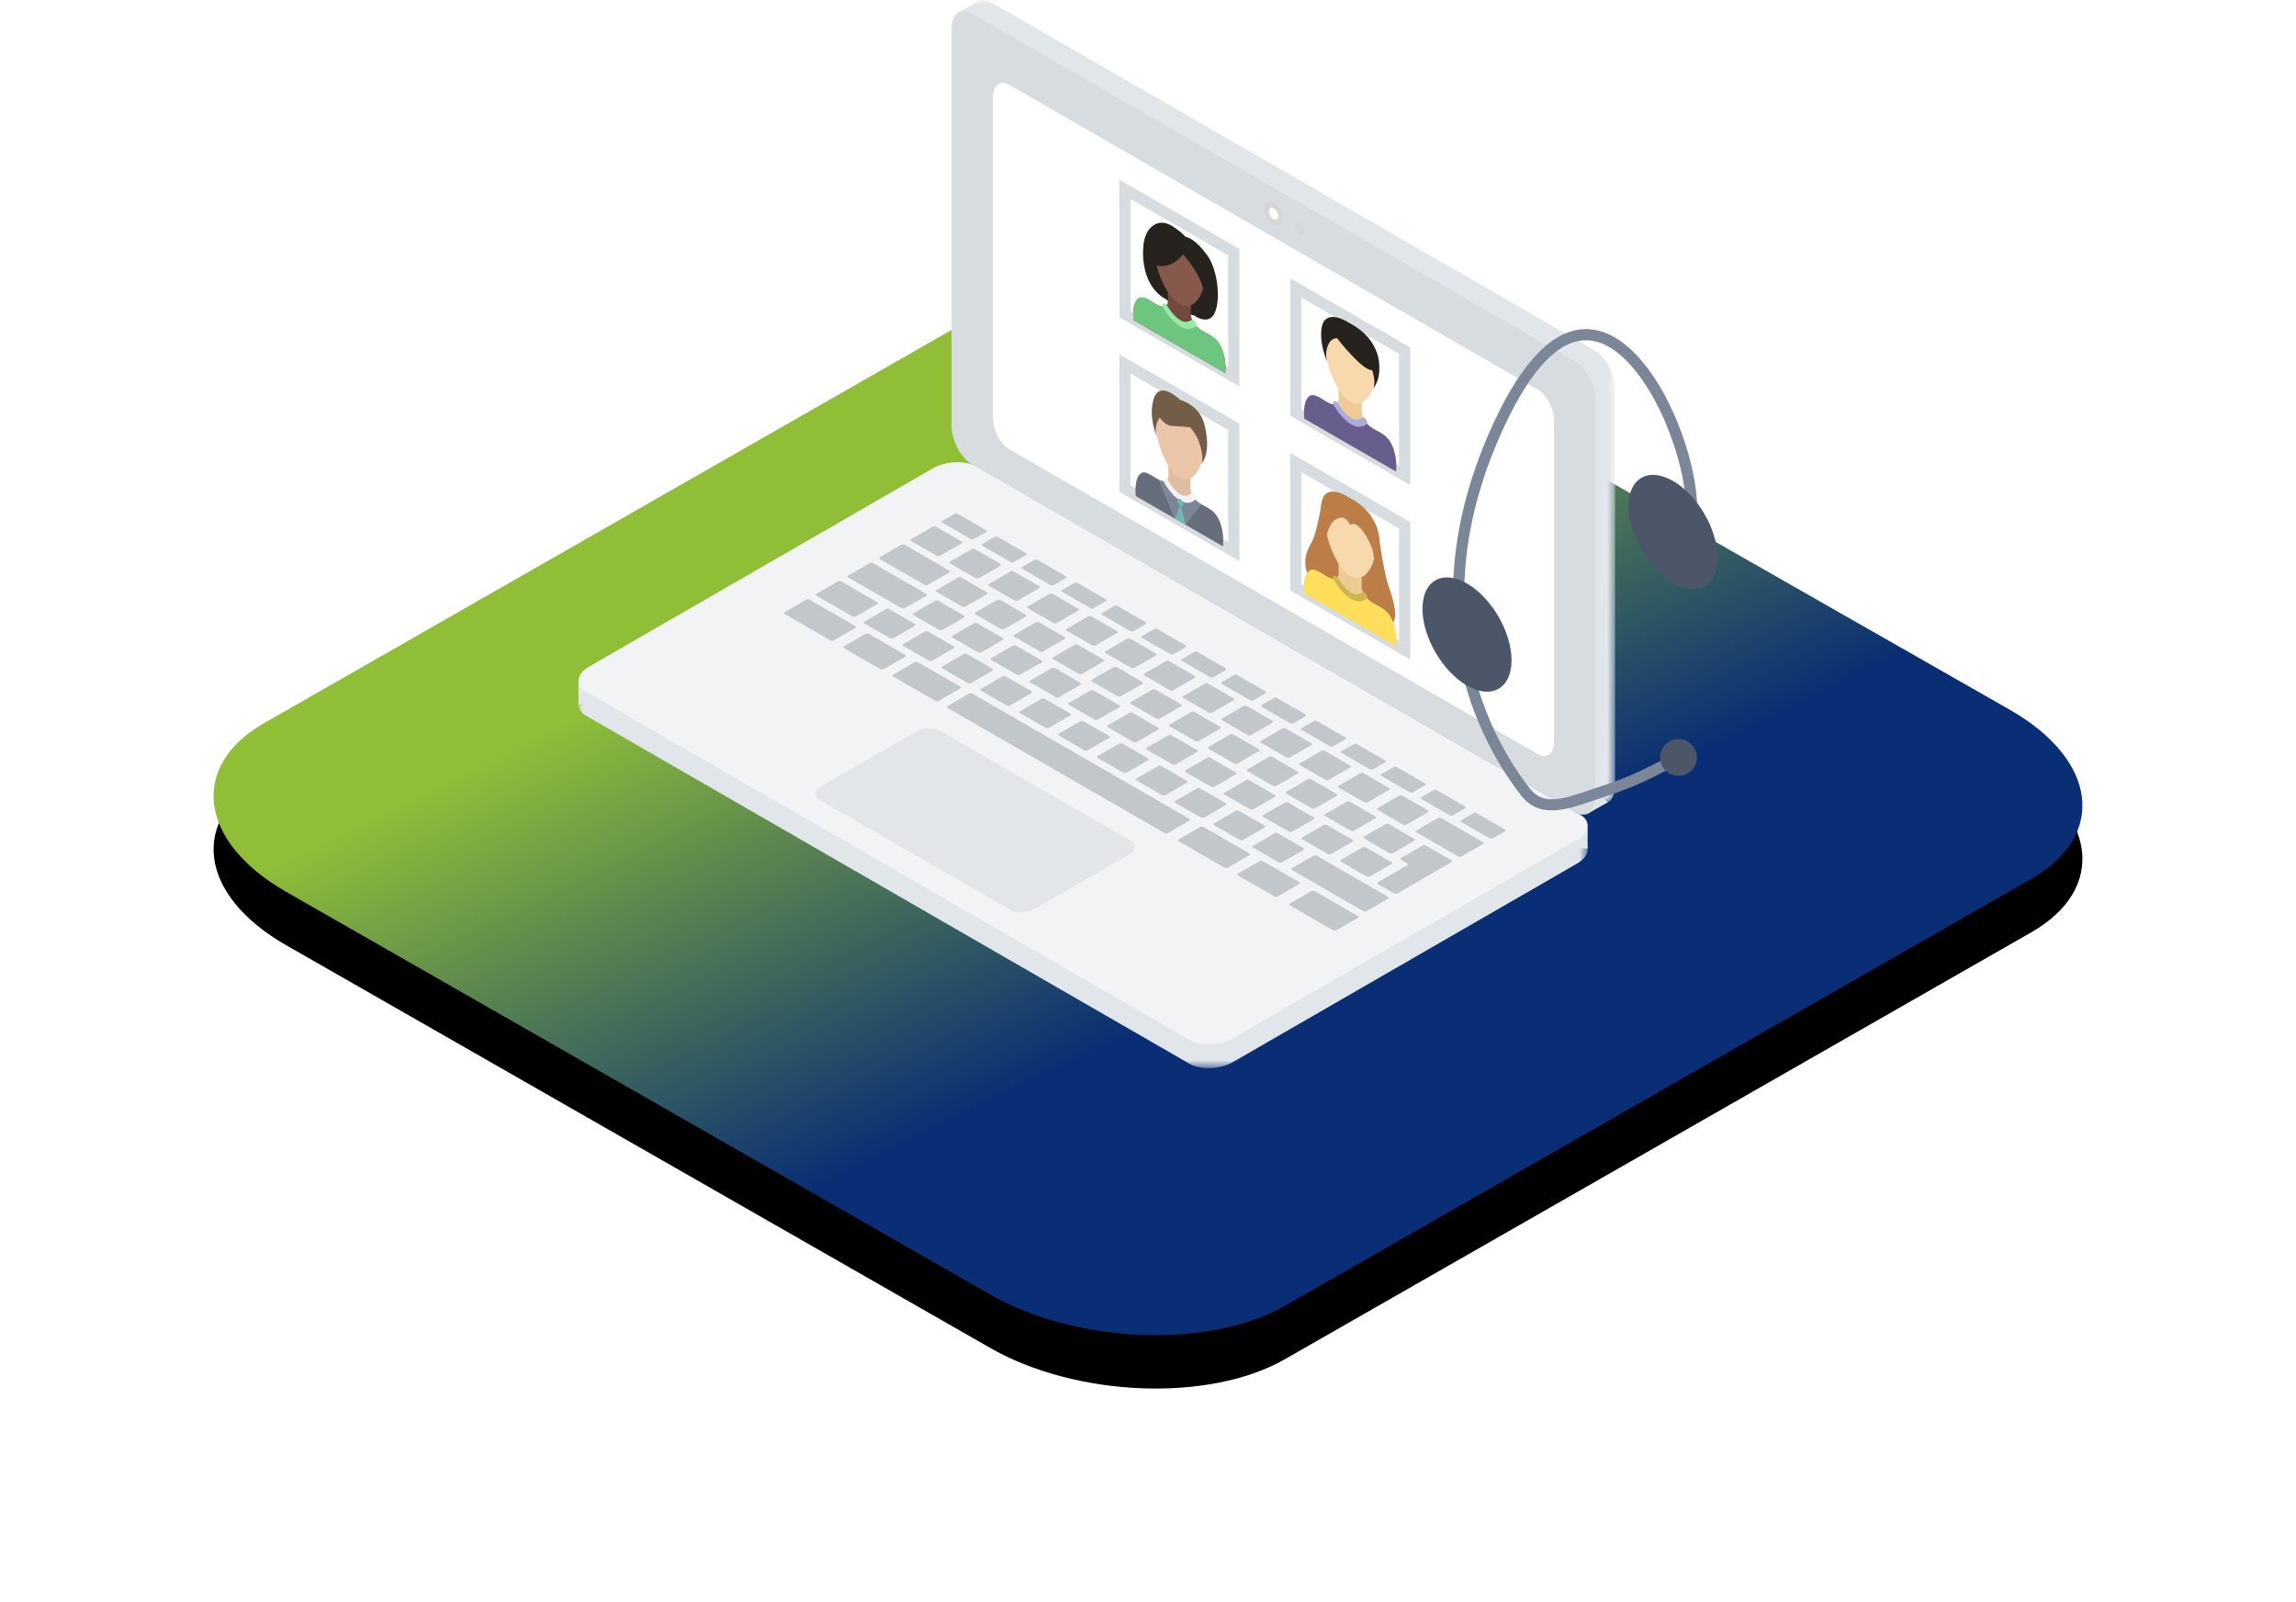 <?xml version="1.0" encoding="UTF-8"?>
<svg width="258px" height="180px" viewBox="0 0 258 180" version="1.1" xmlns="http://www.w3.org/2000/svg" xmlns:xlink="http://www.w3.org/1999/xlink">
    <title>what-you-get-image-3</title>
    <defs>
        <linearGradient x1="22.965%" y1="39.696%" x2="50%" y2="70.581%" id="linearGradient-1">
            <stop stop-color="#90BF37" offset="0%"></stop>
            <stop stop-color="#092E75" offset="100%"></stop>
        </linearGradient>
        <path d="M8.12,100.172 L87.155,145.372 C96.836,150.97 111.843,151.577 120.363,146.715 L204.271,98.733 C212.759,93.871 211.694,85.394 201.883,79.764 L122.751,34.628 C112.908,29.03 98.063,28.423 89.543,33.285 L5.635,81.267 C-2.724,86.065 -1.691,94.542 8.12,100.172 Z" id="path-2"></path>
        <filter x="-18.6%" y="-27.5%" width="137.1%" height="165.0%" filterUnits="objectBoundingBox" id="filter-3">
            <feOffset dx="0" dy="6" in="SourceAlpha" result="shadowOffsetOuter1"></feOffset>
            <feGaussianBlur stdDeviation="12" in="shadowOffsetOuter1" result="shadowBlurOuter1"></feGaussianBlur>
            <feColorMatrix values="0 0 0 0 0.13   0 0 0 0 0.337   0 0 0 0 0.45  0 0 0 0.3 0" type="matrix" in="shadowBlurOuter1"></feColorMatrix>
        </filter>
        <polygon id="path-4" points="-9.43953663e-16 0 113.402 0 113.402 65.397 -9.43953663e-16 65.397"></polygon>
        <polygon id="path-6" points="0 0 72.365 0 72.365 90.278 0 90.278"></polygon>
    </defs>
    <g id="Landing" stroke="none" stroke-width="1" fill="none" fill-rule="evenodd">
        <g id="Landing-–-Infrastructure-Discount" transform="translate(-741, -2460)">
            <g id="Group" transform="translate(120, 2310)">
                <g id="what-you-get-image-3" transform="translate(645, 150)">
                    <g id="Path-Copy-75">
                        <use fill="black" fill-opacity="1" filter="url(#filter-3)" xlink:href="#path-2"></use>
                        <use fill="url(#linearGradient-1)" fill-rule="evenodd" xlink:href="#path-2"></use>
                    </g>
                    <g id="Group-273" transform="translate(41, 0)">
                        <path d="M113.402,92.882 L113.402,95.351 C113.402,95.351 109.227,95.018 109.45,94.973 C109.673,94.929 113.402,92.882 113.402,92.882" id="Fill-1" fill="#E1E6EA"></path>
                        <polygon id="Fill-3" fill="#E1E6EA" points="0 76.502 0 79.183 3.731 77.843"></polygon>
                        <g id="Group-7" transform="translate(0, 54.603)">
                            <mask id="mask-5" fill="white">
                                <use xlink:href="#path-4"></use>
                            </mask>
                            <g id="Clip-6"></g>
                            <path d="M68.667,64.912 L0.842,25.798 C0.28,25.474 0.003,25.038 -9.43953663e-16,24.581 C-0.003,24.023 0.401,23.434 1.194,22.978 L39.844,0.689 C41.286,-0.143 43.486,-0.234 44.735,0.486 L112.56,39.599 C113.809,40.319 113.651,41.589 112.208,42.42 L73.559,64.709 C72.117,65.541 69.916,65.632 68.667,64.912" id="Fill-5" fill="#E1E6EA" mask="url(#mask-5)"></path>
                        </g>
                        <polygon id="Fill-8" fill="#E1E6EA" points="115.648 90.149 113.451 91.391 113.402 87.729"></polygon>
                        <polygon id="Fill-10" fill="#E1E6EA" points="44.785 0.235 42.634 1.453 46.054 3.654"></polygon>
                        <g id="Group-14" transform="translate(44.12, 0)">
                            <mask id="mask-7" fill="white">
                                <use xlink:href="#path-6"></use>
                            </mask>
                            <g id="Clip-13"></g>
                            <path d="M70.095,90.008 L2.27,50.894 C1.021,50.174 0,48.225 0,46.562 L0,1.984 C0,0.321 1.021,-0.45 2.27,0.27 L70.095,39.383 C71.343,40.103 72.365,42.053 72.365,43.716 L72.365,88.294 C72.365,89.957 71.343,90.728 70.095,90.008" id="Fill-12" fill="#E1E6EA" mask="url(#mask-7)"></path>
                        </g>
                        <path d="M68.667,116.833 L0.842,77.719 C0.28,77.395 0.003,76.959 3.40186016e-05,76.502 C-0.003,75.944 0.401,75.356 1.194,74.899 L39.844,52.61 C41.286,51.778 43.487,51.687 44.735,52.407 L112.56,91.521 C113.809,92.241 113.651,93.51 112.208,94.341 L73.559,116.63 C72.117,117.462 69.916,117.553 68.667,116.833" id="Fill-15" fill="#F2F3F4"></path>
                        <path d="M112.019,91.256 L44.194,52.142 C42.945,51.422 41.924,49.473 41.924,47.81 L41.924,3.232 C41.924,1.569 42.945,0.798 44.194,1.518 L112.019,40.631 C113.268,41.351 114.289,43.301 114.289,44.964 L114.289,89.542 C114.289,91.205 113.268,91.976 112.019,91.256" id="Fill-17" fill="#D7DCE0"></path>
                        <path d="M107.785,84.711 L48.429,50.481 C47.412,49.895 46.581,48.308 46.581,46.955 L46.581,10.933 C46.581,9.58 47.412,8.952 48.429,9.538 L107.785,43.768 C108.801,44.354 109.632,45.941 109.632,47.294 L109.632,83.315 C109.632,84.669 108.801,85.297 107.785,84.711" id="Fill-19" fill="#FFFFFF"></path>
                        <path d="M79.187,24.627 C79.187,25.316 78.704,25.595 78.106,25.251 C77.51,24.906 77.026,24.069 77.026,23.381 C77.026,22.693 77.51,22.414 78.106,22.758 C78.704,23.102 79.187,23.939 79.187,24.627" id="Fill-21" fill="#D6D6D6"></path>
                        <path d="M78.633,24.308 C78.633,24.643 78.397,24.778 78.106,24.611 C77.816,24.444 77.581,24.036 77.581,23.701 C77.581,23.366 77.816,23.23 78.106,23.398 C78.397,23.565 78.633,23.972 78.633,24.308" id="Fill-23" fill="#FFFFFF"></path>
                        <path d="M81.537,25.983 C81.537,26.318 81.302,26.453 81.011,26.286 C80.721,26.119 80.485,25.711 80.485,25.376 C80.485,25.041 80.721,24.905 81.011,25.073 C81.302,25.24 81.537,25.647 81.537,25.983" id="Fill-25" fill="#D6D6D6"></path>
                        <polygon id="Fill-27" fill="#FFFFFF" points="74.27 43.421 60.784 35.644 60.784 20.188 74.27 27.965"></polygon>
                        <path d="M60.784,20.188 L60.784,35.645 L74.27,43.421 L74.27,27.965 L60.784,20.188 Z M62.038,22.356 L73.016,28.688 L73.016,41.253 L62.038,34.922 L62.038,22.356 Z" id="Fill-29" fill="#D7DCE0"></path>
                        <path d="M71.224,34.3 C71.224,35.725 69.615,35.952 67.631,34.807 C65.646,33.663 64.037,31.58 64.037,30.155 C64.037,28.731 65.646,28.504 67.631,29.648 C69.615,30.793 71.224,32.876 71.224,34.3" id="Fill-31" fill="#26221D"></path>
                        <path d="M72.241,39.06 C71.597,37.65 70.592,37.589 69.746,36.928 C68.901,36.268 68.826,35.445 68.826,35.445 L68.826,33.828 L67.527,33.091 L66.229,32.33 L66.229,33.948 C66.229,33.948 66.153,34.683 65.308,34.369 C64.463,34.055 63.457,32.955 62.813,33.622 C62.169,34.29 62.37,35.965 62.37,35.965 L67.13,38.71 L67.925,39.167 L72.684,41.913 C72.684,41.913 72.885,40.47 72.241,39.06" id="Fill-33" fill="#72483F"></path>
                        <path d="M70.339,31.297 C70.339,33.138 69.078,35.071 67.522,34.174 C65.966,33.277 64.705,29.888 64.705,28.047 C64.705,26.206 65.966,25.441 67.522,26.339 C69.078,27.236 70.339,29.456 70.339,31.297" id="Fill-35" fill="#87594C"></path>
                        <path d="M72.241,39.06 C71.597,37.65 70.592,37.589 69.746,36.928 C69.54,36.767 69.381,36.597 69.256,36.431 C67.768,37.424 66.191,35.08 65.797,34.438 C65.673,34.459 65.513,34.445 65.308,34.369 C64.463,34.055 63.457,32.955 62.813,33.622 C62.169,34.29 62.37,35.965 62.37,35.965 L67.13,38.71 L67.925,39.167 L72.684,41.913 C72.684,41.913 72.885,40.47 72.241,39.06" id="Fill-37" fill="#6DC67E"></path>
                        <path d="M67.628,36.672 C66.561,36.056 65.744,34.649 65.71,34.588 C65.589,34.378 65.597,34.162 65.728,34.108 C65.859,34.053 66.063,34.18 66.184,34.39 C66.192,34.404 66.868,35.562 67.667,35.998 C68.097,36.232 68.5,36.216 68.867,35.952 C68.981,35.869 69.185,35.966 69.322,36.168 C69.46,36.37 69.479,36.6 69.365,36.682 C68.873,37.037 68.306,37.044 67.681,36.701 C67.664,36.692 67.646,36.682 67.628,36.672" id="Fill-39" fill="#96EAA6"></path>
                        <path d="M68.358,28.024 C68.358,28.024 66.851,30.633 64.604,29.7 C62.356,28.766 63.807,23.537 66.78,25.433 C69.477,27.153 68.358,28.024 68.358,28.024" id="Fill-41" fill="#26221D"></path>
                        <path d="M67.669,28.286 C67.669,28.286 70.267,30.91 70.339,33.326 C70.412,35.741 69.205,35.462 69.205,35.462 C69.205,35.462 70.882,36.671 71.536,35.07 C72.19,33.469 71.796,30.199 70.611,28.615 C69.426,27.03 68.471,26.512 67.96,26.591 C67.449,26.67 67.669,28.286 67.669,28.286" id="Fill-43" fill="#26221D"></path>
                        <path d="M67.191,28.241 C67.191,28.241 64.994,27.87 64.922,30.201 C64.849,32.533 66.057,33.647 66.057,33.647 C66.057,33.647 64.38,32.922 63.726,30.567 C63.072,28.211 63.603,25.617 64.788,25.4 C65.973,25.182 66.79,25.543 67.301,26.212 C67.812,26.879 67.191,28.241 67.191,28.241" id="Fill-45" fill="#26221D"></path>
                        <polygon id="Fill-47" fill="#FFFFFF" points="93.461 54.489 79.975 46.711 79.975 31.255 93.461 39.032"></polygon>
                        <path d="M79.975,31.255 L79.975,46.712 L93.461,54.488 L93.461,39.032 L79.975,31.255 Z M81.229,33.423 L92.207,39.755 L92.207,52.32 L81.229,45.989 L81.229,33.423 Z" id="Fill-49" fill="#D7DCE0"></path>
                        <path d="M91.432,50.057 C90.789,48.619 89.783,48.572 88.937,47.907 C88.092,47.242 88.017,46.398 88.017,46.398 L88.017,44.737 L86.718,44.001 L85.42,43.24 L85.42,44.901 C85.42,44.901 85.344,45.657 84.499,45.348 C83.654,45.038 82.648,43.925 82.004,44.62 C81.36,45.315 81.561,47.032 81.561,47.032 L86.321,49.776 L87.116,50.235 L91.875,52.98 C91.875,52.98 92.077,51.495 91.432,50.057" id="Fill-51" fill="#EFCA95"></path>
                        <path d="M89.53,42.115 C89.53,44.005 88.269,46.011 86.713,45.113 C85.157,44.216 83.895,40.756 83.895,38.866 C83.895,36.975 85.157,36.17 86.713,37.068 C88.269,37.965 89.53,40.225 89.53,42.115" id="Fill-53" fill="#F7D9AD"></path>
                        <path d="M91.432,50.057 C90.789,48.619 89.783,48.572 88.937,47.907 C88.731,47.745 88.572,47.573 88.447,47.404 C86.959,48.447 85.382,46.064 84.988,45.411 C84.864,45.435 84.704,45.423 84.499,45.348 C83.654,45.038 82.648,43.925 82.004,44.62 C81.36,45.315 81.561,47.032 81.561,47.032 L86.321,49.776 L87.116,50.235 L91.875,52.98 C91.875,52.98 92.077,51.495 91.432,50.057" id="Fill-55" fill="#685E8E"></path>
                        <path d="M86.819,47.677 C85.751,47.06 84.935,45.629 84.901,45.567 C84.779,45.352 84.788,45.131 84.919,45.073 C85.05,45.015 85.254,45.141 85.375,45.356 C85.383,45.369 86.061,46.548 86.858,46.984 C87.287,47.218 87.691,47.195 88.058,46.918 C88.171,46.831 88.375,46.928 88.513,47.133 C88.65,47.338 88.67,47.574 88.556,47.66 C88.064,48.033 87.497,48.048 86.872,47.706 C86.855,47.697 86.837,47.687 86.819,47.677" id="Fill-57" fill="#ABABDD"></path>
                        <path d="M86.003,37.784 C86.003,37.784 88.342,39.155 89.05,41.142 C89.757,43.131 89.28,43.648 89.28,43.648 C89.28,43.648 90.241,42.793 89.939,40.511 C89.789,39.374 89.1,38.083 87.927,37.135 C86.754,36.188 86.017,36.056 85.72,36.282 C85.423,36.508 86.003,37.784 86.003,37.784" id="Fill-59" fill="#26221D"></path>
                        <path d="M87.449,38.618 C87.449,38.618 85.111,37.291 84.403,38.463 C83.696,39.636 84.172,40.702 84.172,40.702 C84.172,40.702 83.212,38.739 83.514,36.806 C83.664,35.842 84.352,35.344 85.525,35.75 C86.698,36.155 87.436,36.874 87.733,37.442 C88.029,38.01 87.449,38.618 87.449,38.618" id="Fill-61" fill="#26221D"></path>
                        <path d="M85.232,37.987 C85.232,37.987 88.084,41.671 89.197,41.591 C90.31,41.512 88.992,39.6 88.992,39.6 L85.866,36.664 L85.232,37.987 Z" id="Fill-63" fill="#26221D"></path>
                        <polygon id="Fill-65" fill="#FFFFFF" points="93.461 74.107 79.975 66.33 79.975 50.873 93.461 58.65"></polygon>
                        <path d="M79.975,50.873 L79.975,66.33 L93.461,74.107 L93.461,58.65 L79.975,50.873 Z M81.229,53.042 L92.207,59.373 L92.207,71.938 L81.229,65.607 L81.229,53.042 Z" id="Fill-67" fill="#D7DCE0"></path>
                        <path d="M83.514,56.424 C83.514,56.424 83.015,59.927 82.311,61.065 C81.606,62.203 81.452,63.57 82.004,64.599 C82.555,65.628 86.416,67.448 86.416,67.448 L86.416,57.158 L83.514,56.424 Z" id="Fill-69" fill="#BC7E46"></path>
                        <path d="M89.932,60.125 C89.932,60.125 90.43,64.203 91.135,66.154 C91.84,68.105 91.993,69.649 91.442,70.041 C90.89,70.434 87.03,67.802 87.03,67.802 L87.03,57.511 L89.932,60.125 Z" id="Fill-71" fill="#BC7E46"></path>
                        <path d="M91.432,69.675 C90.789,68.237 89.783,68.19 88.937,67.525 C88.092,66.86 88.017,66.016 88.017,66.016 L88.017,64.355 L86.718,63.619 L85.42,62.858 L85.42,64.519 C85.42,64.519 85.344,65.276 84.499,64.966 C83.654,64.656 82.648,63.543 82.004,64.238 C81.36,64.934 81.561,66.65 81.561,66.65 L86.321,69.395 L87.116,69.853 L91.875,72.598 C91.875,72.598 92.077,71.113 91.432,69.675" id="Fill-73" fill="#EFCA95"></path>
                        <path d="M89.53,61.733 C89.53,63.623 88.269,65.629 86.713,64.731 C85.157,63.834 83.895,60.374 83.895,58.484 C83.895,56.594 85.157,55.788 86.713,56.686 C88.269,57.583 89.53,59.843 89.53,61.733" id="Fill-75" fill="#F7D9AD"></path>
                        <path d="M91.432,69.675 C90.789,68.237 89.783,68.19 88.937,67.525 C88.731,67.363 88.572,67.191 88.447,67.022 C86.959,68.065 85.382,65.683 84.988,65.029 C84.864,65.053 84.704,65.041 84.499,64.966 C83.654,64.656 82.648,63.543 82.004,64.238 C81.36,64.934 81.561,66.65 81.561,66.65 L86.321,69.395 L87.116,69.853 L91.875,72.598 C91.875,72.598 92.077,71.113 91.432,69.675" id="Fill-77" fill="#FFDF5A"></path>
                        <path d="M86.819,67.295 C85.752,66.679 84.935,65.247 84.901,65.185 C84.779,64.971 84.788,64.749 84.919,64.691 C85.05,64.633 85.254,64.76 85.375,64.974 C85.382,64.986 86.059,66.165 86.858,66.602 C87.288,66.836 87.691,66.814 88.058,66.536 C88.171,66.449 88.375,66.546 88.513,66.751 C88.651,66.956 88.67,67.192 88.556,67.279 C88.064,67.651 87.497,67.666 86.872,67.324 C86.855,67.315 86.837,67.304 86.819,67.295" id="Fill-79" fill="#CEB54D"></path>
                        <path d="M86.003,57.402 C86.003,57.402 88.269,58.931 88.977,60.919 C89.684,62.907 89.353,64.054 89.353,64.054 C89.353,64.054 90.241,62.411 89.939,60.129 C89.789,58.993 89.1,57.701 87.927,56.753 C86.754,55.806 86.017,55.674 85.72,55.9 C85.423,56.126 86.003,57.402 86.003,57.402" id="Fill-81" fill="#BC7E46"></path>
                        <path d="M87.449,58.236 C87.449,58.236 85.337,57.629 84.63,58.802 C83.922,59.974 84.172,60.32 84.172,60.32 C84.172,60.32 83.212,58.357 83.514,56.424 C83.664,55.461 84.352,54.963 85.525,55.368 C86.698,55.773 87.436,56.492 87.733,57.06 C88.029,57.628 87.449,58.236 87.449,58.236" id="Fill-83" fill="#BC7E46"></path>
                        <path d="M89.283,61.807 C87.653,57.954 86.713,58.988 86.713,58.988 C86.713,58.988 86.172,57.626 85.129,58.327 C84.218,58.939 83.822,57.624 83.822,57.624 C83.822,57.624 85.931,56.672 86.138,56.817 C86.344,56.961 87.857,58.036 88.064,58.345 C88.27,58.654 89.305,60.517 89.305,60.517 C89.305,60.517 89.42,62.13 89.283,61.807" id="Fill-85" fill="#BC7E46"></path>
                        <polygon id="Fill-87" fill="#FFFFFF" points="74.27 63.04 60.784 55.263 60.784 39.806 74.27 47.583"></polygon>
                        <path d="M60.784,39.806 L60.784,55.263 L74.27,63.04 L74.27,47.583 L60.784,39.806 Z M62.038,41.975 L73.016,48.306 L73.016,60.871 L62.038,54.54 L62.038,41.975 Z" id="Fill-89" fill="#D7DCE0"></path>
                        <path d="M72.006,58.487 C71.394,57.073 70.438,57.053 69.635,56.413 C68.832,55.773 68.761,54.935 68.761,54.935 L68.761,53.284 L67.527,52.585 L66.294,51.861 L66.294,53.513 C66.294,53.513 66.222,54.268 65.419,53.982 C64.616,53.695 63.66,52.613 63.049,53.322 C62.437,54.03 62.628,55.731 62.628,55.731 L67.15,58.339 L67.905,58.775 L72.426,61.382 C72.426,61.382 72.617,59.901 72.006,58.487" id="Fill-91" fill="#E0BCA2"></path>
                        <path d="M70.199,50.637 C70.199,52.517 69,54.543 67.522,53.691 C66.044,52.838 64.846,49.43 64.846,47.55 C64.846,45.67 66.044,44.837 67.522,45.689 C69,46.542 70.199,48.757 70.199,50.637" id="Fill-93" fill="#EAC5A7"></path>
                        <path d="M63.049,53.322 C62.437,54.03 62.628,55.731 62.628,55.731 L67.065,58.29 L65.25,53.911 C64.485,53.553 63.618,52.663 63.049,53.322" id="Fill-95" fill="#666E7C"></path>
                        <path d="M69.635,56.413 C69.44,56.257 69.288,56.089 69.17,55.925 C67.756,57 66.258,54.671 65.884,54.031 C65.766,54.058 65.614,54.051 65.419,53.981 C65.363,53.961 65.307,53.937 65.25,53.911 L67.065,58.29 L67.15,58.339 L67.904,58.774 L68.163,58.923 L69.972,56.645 C69.858,56.576 69.745,56.5 69.635,56.413" id="Fill-97" fill="#7C8699"></path>
                        <path d="M72.006,58.487 C71.478,57.267 70.693,57.084 69.972,56.645 L68.163,58.924 L72.426,61.382 C72.426,61.382 72.617,59.901 72.006,58.487" id="Fill-99" fill="#666E7C"></path>
                        <path d="M67.623,56.238 C66.609,55.653 65.834,54.249 65.8,54.189 C65.685,53.978 65.693,53.758 65.818,53.697 C65.942,53.636 66.136,53.757 66.251,53.966 C66.258,53.978 66.901,55.134 67.66,55.548 C68.068,55.769 68.451,55.737 68.799,55.451 C68.908,55.362 69.101,55.453 69.232,55.654 C69.363,55.854 69.381,56.088 69.273,56.177 C68.806,56.56 68.268,56.59 67.674,56.266 C67.656,56.257 67.64,56.247 67.623,56.238" id="Fill-101" fill="#F2F3F4"></path>
                        <path d="M66.848,46.42 C66.848,46.42 69.07,47.723 69.742,49.682 C70.414,51.641 69.961,52.168 69.961,52.168 C69.961,52.168 70.874,51.293 70.587,49.031 C70.444,47.905 70.229,46.645 69.115,45.733 C68,44.82 66.861,44.701 66.579,44.933 C66.297,45.166 66.848,46.42 66.848,46.42" id="Fill-103" fill="#725D46"></path>
                        <path d="M68.319,47.805 C68.319,47.805 65.866,45.921 65.194,47.105 C64.522,48.289 65.109,49.37 65.109,49.37 C65.109,49.37 64.196,47.442 64.483,45.511 C64.625,44.549 64.992,43.58 66.106,43.952 C67.22,44.325 68.209,45.478 68.491,46.036 C68.772,46.593 68.319,47.805 68.319,47.805" id="Fill-105" fill="#725D46"></path>
                        <path d="M67.902,46.338 C67.902,46.338 65.061,45.015 65.089,46.144 C65.102,46.638 65.358,47.029 65.642,47.313 C66.011,47.682 66.422,47.866 66.765,47.844 L69.27,48.044 L67.902,46.338 Z" id="Fill-107" fill="#725D46"></path>
                        <path d="M67.967,56.644 C67.967,56.852 67.821,56.937 67.641,56.833 C67.461,56.729 67.315,56.476 67.315,56.268 C67.315,56.059 67.461,55.975 67.641,56.079 C67.821,56.183 67.967,56.435 67.967,56.644" id="Fill-109" fill="#6CBCB0"></path>
                        <polygon id="Fill-111" fill="#6CBCB0" points="67.641 56.594 67.071 58.294 68.211 58.951"></polygon>
                        <path d="M39.841,59.158 L37.37,60.582 C37.284,60.632 37.306,60.726 37.419,60.792 L40.247,62.422 C40.361,62.488 40.523,62.5 40.61,62.451 L43.08,61.026 C43.167,60.976 43.145,60.882 43.031,60.817 L40.204,59.186 C40.09,59.12 39.927,59.108 39.841,59.158" id="Fill-113" fill="#C2C7CC"></path>
                        <path d="M41.786,63.31 L44.614,64.94 C44.728,65.006 44.89,65.019 44.977,64.969 L47.447,63.544 C47.533,63.494 47.512,63.4 47.398,63.335 L44.57,61.704 C44.457,61.638 44.294,61.626 44.208,61.676 L41.737,63.101 C41.65,63.15 41.672,63.244 41.786,63.31" id="Fill-115" fill="#C2C7CC"></path>
                        <path d="M46.153,65.828 L48.98,67.458 C49.094,67.524 49.257,67.537 49.343,67.487 L51.814,66.062 C51.9,66.013 51.878,65.918 51.764,65.853 L48.937,64.222 C48.823,64.157 48.66,64.144 48.574,64.194 L46.104,65.619 C46.017,65.669 46.039,65.762 46.153,65.828" id="Fill-117" fill="#C2C7CC"></path>
                        <path d="M53.71,70.005 L56.18,68.581 C56.267,68.53 56.245,68.437 56.131,68.371 L53.304,66.741 C53.19,66.675 53.027,66.663 52.941,66.712 L50.471,68.137 C50.384,68.187 50.406,68.281 50.52,68.346 L53.347,69.977 C53.461,70.042 53.623,70.055 53.71,70.005" id="Fill-119" fill="#C2C7CC"></path>
                        <path d="M60.498,70.889 L57.67,69.259 C57.557,69.193 57.394,69.181 57.308,69.23 L54.837,70.655 C54.75,70.705 54.773,70.799 54.886,70.864 L57.714,72.495 C57.827,72.561 57.99,72.573 58.076,72.523 L60.547,71.098 C60.633,71.049 60.612,70.955 60.498,70.889" id="Fill-121" fill="#C2C7CC"></path>
                        <path d="M64.864,73.407 L62.037,71.777 C61.923,71.711 61.761,71.699 61.674,71.749 L59.204,73.173 C59.117,73.223 59.139,73.317 59.253,73.383 L62.08,75.013 C62.194,75.079 62.357,75.091 62.443,75.042 L64.914,73.616 C65,73.567 64.978,73.473 64.864,73.407" id="Fill-123" fill="#C2C7CC"></path>
                        <path d="M63.62,75.901 L66.447,77.531 C66.56,77.597 66.723,77.609 66.81,77.56 L69.28,76.135 C69.367,76.085 69.344,75.991 69.231,75.926 L66.404,74.295 C66.29,74.229 66.127,74.217 66.041,74.267 L63.57,75.692 C63.484,75.741 63.506,75.835 63.62,75.901" id="Fill-125" fill="#C2C7CC"></path>
                        <path d="M73.598,78.444 L70.77,76.813 C70.657,76.748 70.494,76.735 70.408,76.785 L67.937,78.21 C67.85,78.26 67.873,78.353 67.986,78.419 L70.814,80.049 C70.927,80.115 71.09,80.128 71.176,80.078 L73.647,78.653 C73.733,78.603 73.712,78.51 73.598,78.444" id="Fill-127" fill="#C2C7CC"></path>
                        <path d="M77.964,80.962 L75.137,79.332 C75.023,79.266 74.861,79.253 74.774,79.303 L72.303,80.728 C72.217,80.778 72.239,80.871 72.353,80.937 L75.18,82.568 C75.294,82.633 75.457,82.646 75.543,82.596 L78.013,81.171 C78.1,81.121 78.078,81.028 77.964,80.962" id="Fill-129" fill="#C2C7CC"></path>
                        <path d="M82.331,83.48 L79.503,81.85 C79.39,81.784 79.227,81.772 79.141,81.821 L76.67,83.246 C76.584,83.296 76.606,83.39 76.719,83.455 L79.547,85.086 C79.66,85.151 79.823,85.164 79.909,85.114 L82.38,83.689 C82.467,83.64 82.445,83.546 82.331,83.48" id="Fill-131" fill="#C2C7CC"></path>
                        <path d="M86.698,85.998 L83.87,84.368 C83.757,84.302 83.594,84.29 83.507,84.339 L81.037,85.764 C80.95,85.814 80.973,85.908 81.086,85.974 L83.913,87.604 C84.027,87.67 84.19,87.682 84.276,87.632 L86.747,86.207 C86.833,86.158 86.811,86.064 86.698,85.998" id="Fill-133" fill="#C2C7CC"></path>
                        <path d="M91.064,88.517 L88.237,86.886 C88.123,86.821 87.96,86.808 87.874,86.858 L85.404,88.282 C85.317,88.332 85.339,88.426 85.453,88.492 L88.28,90.122 C88.394,90.188 88.557,90.2 88.643,90.151 L91.114,88.726 C91.2,88.676 91.178,88.582 91.064,88.517" id="Fill-135" fill="#C2C7CC"></path>
                        <path d="M95.431,91.035 L92.603,89.404 C92.489,89.339 92.327,89.326 92.24,89.376 L89.77,90.8 C89.684,90.85 89.705,90.944 89.819,91.01 L92.647,92.64 C92.76,92.706 92.923,92.719 93.009,92.669 L95.48,91.244 C95.567,91.194 95.545,91.101 95.431,91.035" id="Fill-137" fill="#C2C7CC"></path>
                        <path d="M101.616,94.602 L96.97,91.923 C96.857,91.857 96.693,91.844 96.608,91.894 L94.137,93.319 C94.05,93.368 94.072,93.463 94.186,93.528 L98.832,96.207 C98.945,96.273 99.108,96.285 99.194,96.236 L101.665,94.81 C101.751,94.761 101.73,94.667 101.616,94.602" id="Fill-139" fill="#C2C7CC"></path>
                        <path d="M43.452,68.165 L45.923,66.74 C46.01,66.69 45.987,66.596 45.873,66.531 L43.046,64.9 C42.932,64.835 42.77,64.822 42.683,64.872 L40.213,66.296 C40.126,66.347 40.148,66.44 40.262,66.506 L43.089,68.136 C43.203,68.202 43.366,68.214 43.452,68.165" id="Fill-141" fill="#C2C7CC"></path>
                        <path d="M47.05,67.39 L44.579,68.815 C44.494,68.865 44.515,68.958 44.629,69.024 L47.456,70.655 C47.57,70.72 47.733,70.733 47.819,70.683 L50.289,69.258 C50.376,69.208 50.354,69.115 50.24,69.049 L47.413,67.419 C47.299,67.353 47.137,67.34 47.05,67.39" id="Fill-143" fill="#C2C7CC"></path>
                        <path d="M52.186,73.201 L54.656,71.777 C54.743,71.726 54.721,71.633 54.607,71.567 L51.78,69.937 C51.666,69.871 51.503,69.859 51.417,69.908 L48.946,71.333 C48.86,71.383 48.882,71.477 48.996,71.542 L51.823,73.173 C51.937,73.238 52.099,73.251 52.186,73.201" id="Fill-145" fill="#C2C7CC"></path>
                        <path d="M55.783,72.426 L53.313,73.851 C53.227,73.901 53.248,73.995 53.362,74.06 L56.189,75.691 C56.303,75.757 56.466,75.769 56.552,75.719 L59.023,74.295 C59.109,74.245 59.087,74.151 58.973,74.085 L56.146,72.455 C56.033,72.389 55.87,72.377 55.783,72.426" id="Fill-147" fill="#C2C7CC"></path>
                        <path d="M60.15,74.945 L57.679,76.369 C57.593,76.419 57.615,76.513 57.729,76.579 L60.556,78.209 C60.67,78.275 60.833,78.287 60.919,78.238 L63.389,76.813 C63.476,76.763 63.454,76.669 63.34,76.603 L60.513,74.973 C60.399,74.907 60.237,74.895 60.15,74.945" id="Fill-149" fill="#C2C7CC"></path>
                        <path d="M64.517,77.463 L62.046,78.887 C61.96,78.938 61.982,79.031 62.096,79.097 L64.923,80.727 C65.037,80.793 65.199,80.805 65.286,80.756 L67.756,79.331 C67.842,79.281 67.821,79.187 67.707,79.122 L64.88,77.491 C64.766,77.426 64.603,77.413 64.517,77.463" id="Fill-151" fill="#C2C7CC"></path>
                        <path d="M68.883,79.981 L66.413,81.405 C66.326,81.456 66.348,81.549 66.462,81.615 L69.289,83.245 C69.403,83.311 69.566,83.324 69.652,83.274 L72.123,81.849 C72.209,81.799 72.187,81.706 72.073,81.64 L69.246,80.009 C69.132,79.944 68.97,79.931 68.883,79.981" id="Fill-153" fill="#C2C7CC"></path>
                        <path d="M73.25,82.499 L70.779,83.924 C70.693,83.974 70.715,84.068 70.829,84.133 L73.656,85.764 C73.77,85.829 73.933,85.842 74.019,85.792 L76.489,84.368 C76.576,84.317 76.554,84.224 76.44,84.158 L73.613,82.528 C73.499,82.462 73.336,82.449 73.25,82.499" id="Fill-155" fill="#C2C7CC"></path>
                        <path d="M75.195,86.651 L78.023,88.282 C78.136,88.347 78.299,88.36 78.385,88.31 L80.856,86.886 C80.943,86.835 80.92,86.742 80.807,86.676 L77.979,85.046 C77.866,84.98 77.703,84.968 77.616,85.017 L75.146,86.442 C75.06,86.492 75.081,86.586 75.195,86.651" id="Fill-157" fill="#C2C7CC"></path>
                        <path d="M79.562,89.169 L82.39,90.8 C82.503,90.866 82.666,90.878 82.753,90.828 L85.223,89.404 C85.309,89.354 85.287,89.26 85.174,89.194 L82.346,87.564 C82.232,87.498 82.07,87.486 81.983,87.535 L79.513,88.96 C79.426,89.01 79.448,89.104 79.562,89.169" id="Fill-159" fill="#C2C7CC"></path>
                        <path d="M83.929,91.688 L86.756,93.318 C86.87,93.384 87.033,93.397 87.119,93.346 L89.589,91.922 C89.676,91.872 89.654,91.778 89.54,91.713 L86.713,90.082 C86.599,90.016 86.436,90.004 86.35,90.054 L83.879,91.479 C83.793,91.528 83.815,91.622 83.929,91.688" id="Fill-161" fill="#C2C7CC"></path>
                        <path d="M93.907,94.231 L91.079,92.6 C90.966,92.535 90.803,92.522 90.717,92.572 L88.246,93.997 C88.16,94.047 88.182,94.14 88.295,94.206 L91.123,95.836 C91.237,95.902 91.399,95.915 91.486,95.865 L93.956,94.44 C94.043,94.39 94.021,94.297 93.907,94.231" id="Fill-163" fill="#C2C7CC"></path>
                        <path d="M93.163,97.194 L89.811,99.127 C89.725,99.176 89.746,99.27 89.86,99.336 L91.627,100.355 C91.741,100.421 91.904,100.433 91.99,100.384 L98.126,96.845 C98.212,96.795 98.191,96.701 98.077,96.635 L95.25,95.005 C95.136,94.94 94.973,94.927 94.887,94.977 L92.416,96.402 C92.33,96.451 92.352,96.545 92.466,96.611 L93.114,96.985 C93.227,97.05 93.249,97.144 93.163,97.194" id="Fill-165" fill="#C2C7CC"></path>
                        <path d="M33.884,62.824 L38.864,65.696 C38.978,65.762 39.14,65.774 39.227,65.724 L41.698,64.3 C41.784,64.25 41.762,64.156 41.648,64.09 L36.668,61.218 C36.555,61.153 36.392,61.14 36.306,61.19 L33.835,62.615 C33.748,62.665 33.77,62.758 33.884,62.824" id="Fill-167" fill="#C2C7CC"></path>
                        <path d="M32.166,70.058 L34.994,71.688 C35.107,71.754 35.27,71.766 35.356,71.716 L37.827,70.292 C37.913,70.242 37.891,70.148 37.778,70.082 L34.95,68.452 C34.837,68.386 34.674,68.374 34.588,68.423 L32.117,69.849 C32.031,69.898 32.052,69.992 32.166,70.058" id="Fill-169" fill="#C2C7CC"></path>
                        <path d="M36.533,72.576 L39.36,74.206 C39.474,74.272 39.636,74.284 39.723,74.235 L42.194,72.81 C42.28,72.76 42.258,72.666 42.144,72.601 L39.317,70.97 C39.203,70.904 39.04,70.892 38.954,70.942 L36.484,72.367 C36.397,72.416 36.419,72.51 36.533,72.576" id="Fill-171" fill="#C2C7CC"></path>
                        <path d="M46.511,75.119 L43.683,73.488 C43.57,73.423 43.407,73.41 43.321,73.46 L40.85,74.884 C40.764,74.935 40.786,75.028 40.899,75.094 L43.727,76.724 C43.84,76.79 44.003,76.803 44.089,76.753 L46.56,75.328 C46.647,75.278 46.625,75.184 46.511,75.119" id="Fill-173" fill="#C2C7CC"></path>
                        <path d="M45.266,77.612 L48.094,79.242 C48.207,79.308 48.37,79.321 48.456,79.271 L50.927,77.846 C51.013,77.796 50.991,77.703 50.878,77.637 L48.05,76.006 C47.937,75.941 47.774,75.928 47.688,75.978 L45.217,77.403 C45.13,77.453 45.152,77.546 45.266,77.612" id="Fill-175" fill="#C2C7CC"></path>
                        <path d="M49.633,80.13 L52.46,81.761 C52.574,81.826 52.736,81.839 52.823,81.789 L55.294,80.365 C55.38,80.314 55.358,80.221 55.244,80.155 L52.417,78.525 C52.303,78.459 52.14,78.446 52.054,78.496 L49.584,79.921 C49.497,79.971 49.519,80.064 49.633,80.13" id="Fill-177" fill="#C2C7CC"></path>
                        <path d="M53.999,82.648 L56.827,84.279 C56.94,84.344 57.103,84.357 57.189,84.307 L59.66,82.883 C59.747,82.833 59.724,82.739 59.611,82.673 L56.783,81.043 C56.67,80.977 56.507,80.965 56.421,81.014 L53.95,82.439 C53.864,82.489 53.886,82.583 53.999,82.648" id="Fill-179" fill="#C2C7CC"></path>
                        <path d="M58.366,85.167 L61.194,86.797 C61.307,86.863 61.47,86.875 61.556,86.825 L64.027,85.401 C64.113,85.351 64.091,85.257 63.978,85.191 L61.15,83.561 C61.037,83.495 60.874,83.483 60.788,83.532 L58.317,84.958 C58.23,85.007 58.252,85.101 58.366,85.167" id="Fill-181" fill="#C2C7CC"></path>
                        <path d="M62.733,87.685 L65.56,89.315 C65.674,89.381 65.837,89.394 65.923,89.344 L68.393,87.919 C68.48,87.869 68.458,87.775 68.344,87.71 L65.517,86.079 C65.403,86.013 65.24,86.001 65.154,86.051 L62.683,87.476 C62.597,87.525 62.619,87.619 62.733,87.685" id="Fill-183" fill="#C2C7CC"></path>
                        <path d="M67.099,90.203 L69.927,91.833 C70.041,91.899 70.203,91.912 70.29,91.862 L72.76,90.437 C72.847,90.388 72.825,90.293 72.711,90.228 L69.883,88.597 C69.77,88.532 69.607,88.519 69.521,88.569 L67.05,89.994 C66.964,90.044 66.985,90.137 67.099,90.203" id="Fill-185" fill="#C2C7CC"></path>
                        <path d="M71.466,92.721 L74.294,94.352 C74.407,94.417 74.57,94.43 74.656,94.38 L77.127,92.955 C77.213,92.905 77.191,92.812 77.078,92.746 L74.25,91.116 C74.137,91.05 73.974,91.037 73.888,91.087 L71.417,92.512 C71.331,92.562 71.352,92.655 71.466,92.721" id="Fill-187" fill="#C2C7CC"></path>
                        <path d="M75.833,95.239 L78.66,96.87 C78.774,96.935 78.936,96.948 79.023,96.898 L81.494,95.474 C81.58,95.424 81.558,95.33 81.444,95.264 L78.617,93.634 C78.503,93.568 78.34,93.556 78.254,93.605 L75.784,95.03 C75.697,95.08 75.719,95.174 75.833,95.239" id="Fill-189" fill="#C2C7CC"></path>
                        <path d="M80.199,97.758 L88.171,102.355 C88.285,102.42 88.447,102.433 88.534,102.383 L91.005,100.958 C91.091,100.909 91.069,100.815 90.955,100.749 L82.983,96.152 C82.87,96.086 82.707,96.074 82.621,96.123 L80.15,97.549 C80.064,97.598 80.085,97.692 80.199,97.758" id="Fill-191" fill="#C2C7CC"></path>
                        <path d="M29.184,65.304 L26.713,66.728 C26.626,66.778 26.649,66.872 26.762,66.938 L30.768,69.248 C30.882,69.313 31.045,69.326 31.131,69.276 L33.601,67.852 C33.688,67.801 33.666,67.708 33.552,67.642 L29.547,65.332 C29.433,65.266 29.27,65.254 29.184,65.304" id="Fill-193" fill="#C2C7CC"></path>
                        <path d="M31.086,70.328 L25.984,67.386 C25.871,67.321 25.708,67.308 25.621,67.358 L23.151,68.782 C23.065,68.832 23.086,68.926 23.2,68.992 L28.302,71.934 C28.416,72 28.579,72.012 28.665,71.962 L31.136,70.537 C31.222,70.488 31.2,70.394 31.086,70.328" id="Fill-195" fill="#C2C7CC"></path>
                        <path d="M36.689,73.559 L32.642,71.225 C32.528,71.16 32.365,71.147 32.279,71.197 L29.808,72.621 C29.722,72.672 29.744,72.765 29.858,72.831 L33.905,75.165 C34.018,75.23 34.181,75.243 34.267,75.193 L36.738,73.768 C36.824,73.719 36.803,73.625 36.689,73.559" id="Fill-197" fill="#C2C7CC"></path>
                        <path d="M42.869,77.123 L38.163,74.41 C38.05,74.344 37.887,74.331 37.8,74.381 L35.33,75.806 C35.243,75.856 35.266,75.949 35.379,76.015 L40.085,78.729 C40.198,78.794 40.361,78.807 40.447,78.757 L42.918,77.332 C43.004,77.282 42.983,77.189 42.869,77.123" id="Fill-199" fill="#C2C7CC"></path>
                        <path d="M41.501,79.545 L65.836,93.579 C65.95,93.645 66.113,93.658 66.199,93.608 L68.67,92.183 C68.756,92.133 68.734,92.04 68.62,91.974 L44.285,77.94 C44.172,77.874 44.009,77.862 43.923,77.911 L41.452,79.336 C41.365,79.386 41.387,79.48 41.501,79.545" id="Fill-201" fill="#C2C7CC"></path>
                        <path d="M75.363,95.862 L70.261,92.92 C70.147,92.854 69.985,92.842 69.898,92.891 L67.427,94.316 C67.341,94.366 67.363,94.46 67.477,94.525 L72.579,97.468 C72.692,97.533 72.856,97.546 72.942,97.496 L75.412,96.071 C75.499,96.021 75.477,95.928 75.363,95.862" id="Fill-203" fill="#C2C7CC"></path>
                        <path d="M80.965,99.093 L76.918,96.759 C76.804,96.693 76.642,96.681 76.555,96.73 L74.085,98.155 C73.999,98.205 74.02,98.299 74.134,98.365 L78.181,100.698 C78.295,100.764 78.458,100.777 78.544,100.727 L81.015,99.302 C81.101,99.252 81.079,99.159 80.965,99.093" id="Fill-205" fill="#C2C7CC"></path>
                        <path d="M87.558,102.895 L82.751,100.123 C82.637,100.057 82.475,100.044 82.388,100.094 L79.917,101.519 C79.831,101.568 79.853,101.663 79.967,101.728 L84.774,104.5 C84.887,104.566 85.05,104.578 85.136,104.529 L87.607,103.104 C87.694,103.054 87.672,102.96 87.558,102.895" id="Fill-207" fill="#C2C7CC"></path>
                        <path d="M40.87,70.784 L43.341,69.36 C43.427,69.309 43.405,69.216 43.292,69.15 L40.464,67.52 C40.35,67.454 40.188,67.442 40.101,67.491 L37.631,68.916 C37.544,68.966 37.566,69.06 37.68,69.125 L40.507,70.756 C40.621,70.821 40.784,70.834 40.87,70.784" id="Fill-209" fill="#C2C7CC"></path>
                        <path d="M45.237,73.302 L47.708,71.878 C47.794,71.828 47.772,71.734 47.658,71.668 L44.831,70.038 C44.717,69.972 44.554,69.96 44.468,70.009 L41.998,71.434 C41.911,71.484 41.933,71.578 42.047,71.643 L44.874,73.274 C44.988,73.34 45.15,73.352 45.237,73.302" id="Fill-211" fill="#C2C7CC"></path>
                        <path d="M46.413,74.162 L49.241,75.792 C49.354,75.858 49.517,75.87 49.603,75.82 L52.074,74.396 C52.161,74.346 52.138,74.252 52.025,74.186 L49.197,72.556 C49.084,72.49 48.921,72.478 48.835,72.528 L46.364,73.953 C46.278,74.002 46.299,74.096 46.413,74.162" id="Fill-213" fill="#C2C7CC"></path>
                        <path d="M56.392,76.705 L53.564,75.074 C53.45,75.009 53.288,74.996 53.201,75.046 L50.731,76.47 C50.644,76.52 50.666,76.614 50.78,76.68 L53.608,78.31 C53.721,78.376 53.884,78.388 53.97,78.339 L56.441,76.914 C56.527,76.864 56.506,76.77 56.392,76.705" id="Fill-215" fill="#C2C7CC"></path>
                        <path d="M60.758,79.223 L57.931,77.593 C57.817,77.527 57.654,77.514 57.568,77.564 L55.097,78.989 C55.011,79.038 55.033,79.132 55.147,79.198 L57.974,80.829 C58.088,80.894 58.251,80.907 58.337,80.857 L60.807,79.432 C60.894,79.382 60.872,79.289 60.758,79.223" id="Fill-217" fill="#C2C7CC"></path>
                        <path d="M65.125,81.741 L62.297,80.111 C62.183,80.045 62.021,80.032 61.934,80.082 L59.464,81.507 C59.378,81.556 59.399,81.651 59.513,81.716 L62.341,83.347 C62.454,83.412 62.617,83.425 62.703,83.375 L65.174,81.95 C65.261,81.9 65.239,81.807 65.125,81.741" id="Fill-219" fill="#C2C7CC"></path>
                        <path d="M69.491,84.259 L66.664,82.629 C66.551,82.563 66.388,82.551 66.301,82.6 L63.831,84.025 C63.744,84.075 63.766,84.169 63.88,84.234 L66.707,85.865 C66.821,85.931 66.984,85.943 67.07,85.893 L69.541,84.468 C69.627,84.419 69.605,84.325 69.491,84.259" id="Fill-221" fill="#C2C7CC"></path>
                        <path d="M71.437,88.411 L73.908,86.987 C73.994,86.937 73.972,86.843 73.858,86.777 L71.031,85.147 C70.917,85.081 70.754,85.069 70.668,85.119 L68.198,86.543 C68.111,86.593 68.133,86.687 68.247,86.753 L71.074,88.383 C71.188,88.449 71.35,88.461 71.437,88.411" id="Fill-223" fill="#C2C7CC"></path>
                        <path d="M75.803,90.93 L78.274,89.505 C78.361,89.455 78.338,89.361 78.225,89.296 L75.397,87.665 C75.284,87.599 75.121,87.587 75.034,87.637 L72.564,89.061 C72.478,89.111 72.499,89.205 72.613,89.271 L75.44,90.901 C75.554,90.967 75.717,90.979 75.803,90.93" id="Fill-225" fill="#C2C7CC"></path>
                        <path d="M80.17,93.448 L82.641,92.023 C82.727,91.973 82.705,91.879 82.592,91.814 L79.764,90.183 C79.65,90.118 79.488,90.105 79.401,90.155 L76.931,91.579 C76.844,91.63 76.866,91.723 76.98,91.789 L79.807,93.419 C79.921,93.485 80.084,93.497 80.17,93.448" id="Fill-227" fill="#C2C7CC"></path>
                        <path d="M84.537,95.966 L87.007,94.541 C87.094,94.491 87.072,94.398 86.958,94.332 L84.131,92.701 C84.017,92.636 83.854,92.623 83.768,92.673 L81.297,94.098 C81.211,94.148 81.233,94.241 81.347,94.307 L84.174,95.938 C84.288,96.003 84.45,96.016 84.537,95.966" id="Fill-229" fill="#C2C7CC"></path>
                        <path d="M88.135,95.191 L85.664,96.616 C85.577,96.666 85.6,96.76 85.713,96.825 L88.541,98.456 C88.655,98.521 88.817,98.534 88.904,98.484 L91.374,97.06 C91.46,97.009 91.439,96.916 91.325,96.85 L88.498,95.22 C88.384,95.154 88.221,95.142 88.135,95.191" id="Fill-231" fill="#C2C7CC"></path>
                        <path d="M36.645,68.344 L39.116,66.919 C39.202,66.869 39.18,66.775 39.067,66.71 L33.112,63.276 C32.998,63.21 32.835,63.198 32.749,63.247 L30.278,64.672 C30.192,64.722 30.214,64.816 30.328,64.881 L36.282,68.315 C36.396,68.381 36.559,68.393 36.645,68.344" id="Fill-233" fill="#C2C7CC"></path>
                        <path d="M40.927,58.743 L44.054,60.547 C44.168,60.612 44.331,60.625 44.417,60.575 L45.829,59.76 C45.915,59.711 45.894,59.616 45.78,59.551 L42.652,57.748 C42.539,57.682 42.376,57.67 42.29,57.719 L40.878,58.534 C40.791,58.584 40.813,58.677 40.927,58.743" id="Fill-235" fill="#C2C7CC"></path>
                        <path d="M45.412,61.329 L48.539,63.133 C48.653,63.198 48.816,63.211 48.902,63.161 L50.315,62.347 C50.401,62.297 50.379,62.203 50.265,62.138 L47.137,60.334 C47.024,60.268 46.861,60.256 46.775,60.306 L45.363,61.12 C45.276,61.17 45.298,61.264 45.412,61.329" id="Fill-237" fill="#C2C7CC"></path>
                        <path d="M49.897,63.916 L53.024,65.72 C53.138,65.785 53.301,65.798 53.387,65.748 L54.8,64.933 C54.886,64.884 54.864,64.79 54.75,64.724 L51.623,62.921 C51.509,62.855 51.347,62.843 51.26,62.892 L49.848,63.707 C49.761,63.757 49.783,63.85 49.897,63.916" id="Fill-239" fill="#C2C7CC"></path>
                        <path d="M54.382,66.502 L57.51,68.306 C57.623,68.371 57.786,68.384 57.872,68.335 L59.285,67.52 C59.371,67.47 59.349,67.376 59.235,67.311 L56.108,65.507 C55.994,65.441 55.832,65.429 55.745,65.479 L54.333,66.293 C54.247,66.343 54.268,66.437 54.382,66.502" id="Fill-241" fill="#C2C7CC"></path>
                        <path d="M58.868,69.089 L61.995,70.893 C62.108,70.958 62.271,70.971 62.357,70.921 L63.77,70.106 C63.856,70.057 63.834,69.963 63.72,69.898 L60.593,68.094 C60.48,68.028 60.317,68.016 60.231,68.065 L58.818,68.88 C58.732,68.93 58.754,69.023 58.868,69.089" id="Fill-243" fill="#C2C7CC"></path>
                        <path d="M63.353,71.676 L66.48,73.479 C66.594,73.544 66.757,73.557 66.843,73.508 L68.255,72.693 C68.341,72.643 68.32,72.549 68.206,72.484 L65.078,70.68 C64.965,70.615 64.802,70.602 64.716,70.652 L63.304,71.467 C63.217,71.516 63.239,71.61 63.353,71.676" id="Fill-245" fill="#C2C7CC"></path>
                        <path d="M67.838,74.262 L70.965,76.066 C71.079,76.131 71.242,76.144 71.328,76.094 L72.74,75.28 C72.826,75.23 72.805,75.136 72.691,75.071 L69.563,73.267 C69.45,73.201 69.287,73.189 69.201,73.238 L67.789,74.053 C67.702,74.103 67.724,74.196 67.838,74.262" id="Fill-247" fill="#C2C7CC"></path>
                        <path d="M72.323,76.849 L75.45,78.652 C75.564,78.717 75.727,78.73 75.813,78.681 L77.226,77.866 C77.312,77.816 77.29,77.722 77.176,77.657 L74.049,75.853 C73.935,75.788 73.773,75.775 73.686,75.825 L72.274,76.64 C72.187,76.689 72.209,76.783 72.323,76.849" id="Fill-249" fill="#C2C7CC"></path>
                        <path d="M76.808,79.435 L79.936,81.238 C80.049,81.304 80.212,81.317 80.298,81.267 L81.71,80.453 C81.797,80.402 81.775,80.309 81.661,80.243 L78.534,78.44 C78.42,78.374 78.258,78.362 78.171,78.412 L76.759,79.226 C76.673,79.276 76.694,79.369 76.808,79.435" id="Fill-251" fill="#C2C7CC"></path>
                        <path d="M81.294,82.022 L84.421,83.825 C84.534,83.891 84.697,83.904 84.783,83.854 L86.196,83.039 C86.282,82.99 86.26,82.895 86.146,82.83 L83.019,81.026 C82.906,80.961 82.743,80.948 82.657,80.998 L81.244,81.813 C81.158,81.862 81.18,81.956 81.294,82.022" id="Fill-253" fill="#C2C7CC"></path>
                        <path d="M85.779,84.608 L88.906,86.412 C89.019,86.477 89.183,86.49 89.269,86.44 L90.681,85.626 C90.767,85.576 90.745,85.482 90.632,85.417 L87.504,83.613 C87.391,83.547 87.228,83.535 87.142,83.585 L85.729,84.399 C85.643,84.449 85.665,84.543 85.779,84.608" id="Fill-255" fill="#C2C7CC"></path>
                        <path d="M90.264,87.195 L93.391,88.998 C93.505,89.064 93.668,89.077 93.754,89.027 L95.166,88.212 C95.252,88.163 95.231,88.068 95.117,88.003 L91.989,86.2 C91.876,86.134 91.713,86.121 91.627,86.171 L90.215,86.986 C90.128,87.035 90.15,87.129 90.264,87.195" id="Fill-257" fill="#C2C7CC"></path>
                        <path d="M94.749,89.781 L97.876,91.585 C97.99,91.65 98.153,91.663 98.239,91.613 L99.652,90.799 C99.738,90.749 99.716,90.655 99.602,90.59 L96.474,88.786 C96.361,88.72 96.198,88.708 96.112,88.758 L94.7,89.572 C94.613,89.622 94.635,89.716 94.749,89.781" id="Fill-259" fill="#C2C7CC"></path>
                        <path d="M99.234,92.368 L102.362,94.172 C102.475,94.237 102.638,94.25 102.724,94.2 L104.137,93.385 C104.223,93.336 104.201,93.242 104.087,93.176 L100.96,91.373 C100.846,91.307 100.684,91.295 100.597,91.344 L99.185,92.159 C99.099,92.209 99.12,92.302 99.234,92.368" id="Fill-261" fill="#C2C7CC"></path>
                        <path d="M48.607,102.266 L27.051,89.835 C26.392,89.455 26.474,88.791 27.236,88.351 L37.969,82.162 C38.73,81.723 39.882,81.675 40.542,82.055 L62.098,94.487 C62.757,94.867 62.675,95.531 61.913,95.97 L51.18,102.16 C50.418,102.599 49.267,102.647 48.607,102.266" id="Fill-263" fill="#E3E6E8"></path>
                        <path d="M109.367,91.043 C108.104,91.043 106.922,90.632 105.967,89.416 C101.687,83.963 92.825,68.944 102.925,47.325 C106.134,40.458 109.598,36.976 113.221,36.976 C113.251,36.976 113.281,36.977 113.311,36.977 C118.954,37.066 122.654,45.542 122.809,45.903 C122.915,46.111 125.744,51.829 125.744,57.67 L124.49,57.67 C124.49,52.131 121.701,46.486 121.673,46.43 C121.623,46.316 118.122,38.304 113.289,38.229 C113.267,38.229 113.244,38.228 113.221,38.228 C110.127,38.228 107.046,41.467 104.061,47.855 C94.254,68.845 102.816,83.372 106.953,88.643 C108.412,90.504 110.646,89.759 113.233,88.897 L113.386,88.846 C117.679,87.416 118.339,87.197 123.385,84.565 L123.965,85.675 C118.831,88.353 118.06,88.61 113.782,90.034 L113.63,90.084 C112.241,90.548 110.755,91.043 109.367,91.043" id="Fill-265" fill="#7C8699"></path>
                        <path d="M104.852,74.177 C104.852,77.345 102.611,78.62 99.848,77.026 C97.084,75.433 94.844,71.573 94.844,68.405 C94.844,65.237 97.084,63.962 99.848,65.556 C102.611,67.149 104.852,71.009 104.852,74.177" id="Fill-267" fill="#4B5668"></path>
                        <path d="M128,62.658 C128,65.825 125.76,67.101 122.996,65.507 C120.232,63.913 117.992,60.054 117.992,56.886 C117.992,53.718 120.232,52.443 122.996,54.036 C125.76,55.63 128,59.49 128,62.658" id="Fill-269" fill="#4B5668"></path>
                        <path d="M125.683,85.095 C125.683,86.237 124.756,87.163 123.612,87.163 C122.469,87.163 121.542,86.237 121.542,85.095 C121.542,83.953 122.469,83.027 123.612,83.027 C124.756,83.027 125.683,83.953 125.683,85.095" id="Fill-271" fill="#4B5668"></path>
                    </g>
                </g>
            </g>
        </g>
    </g>
</svg>